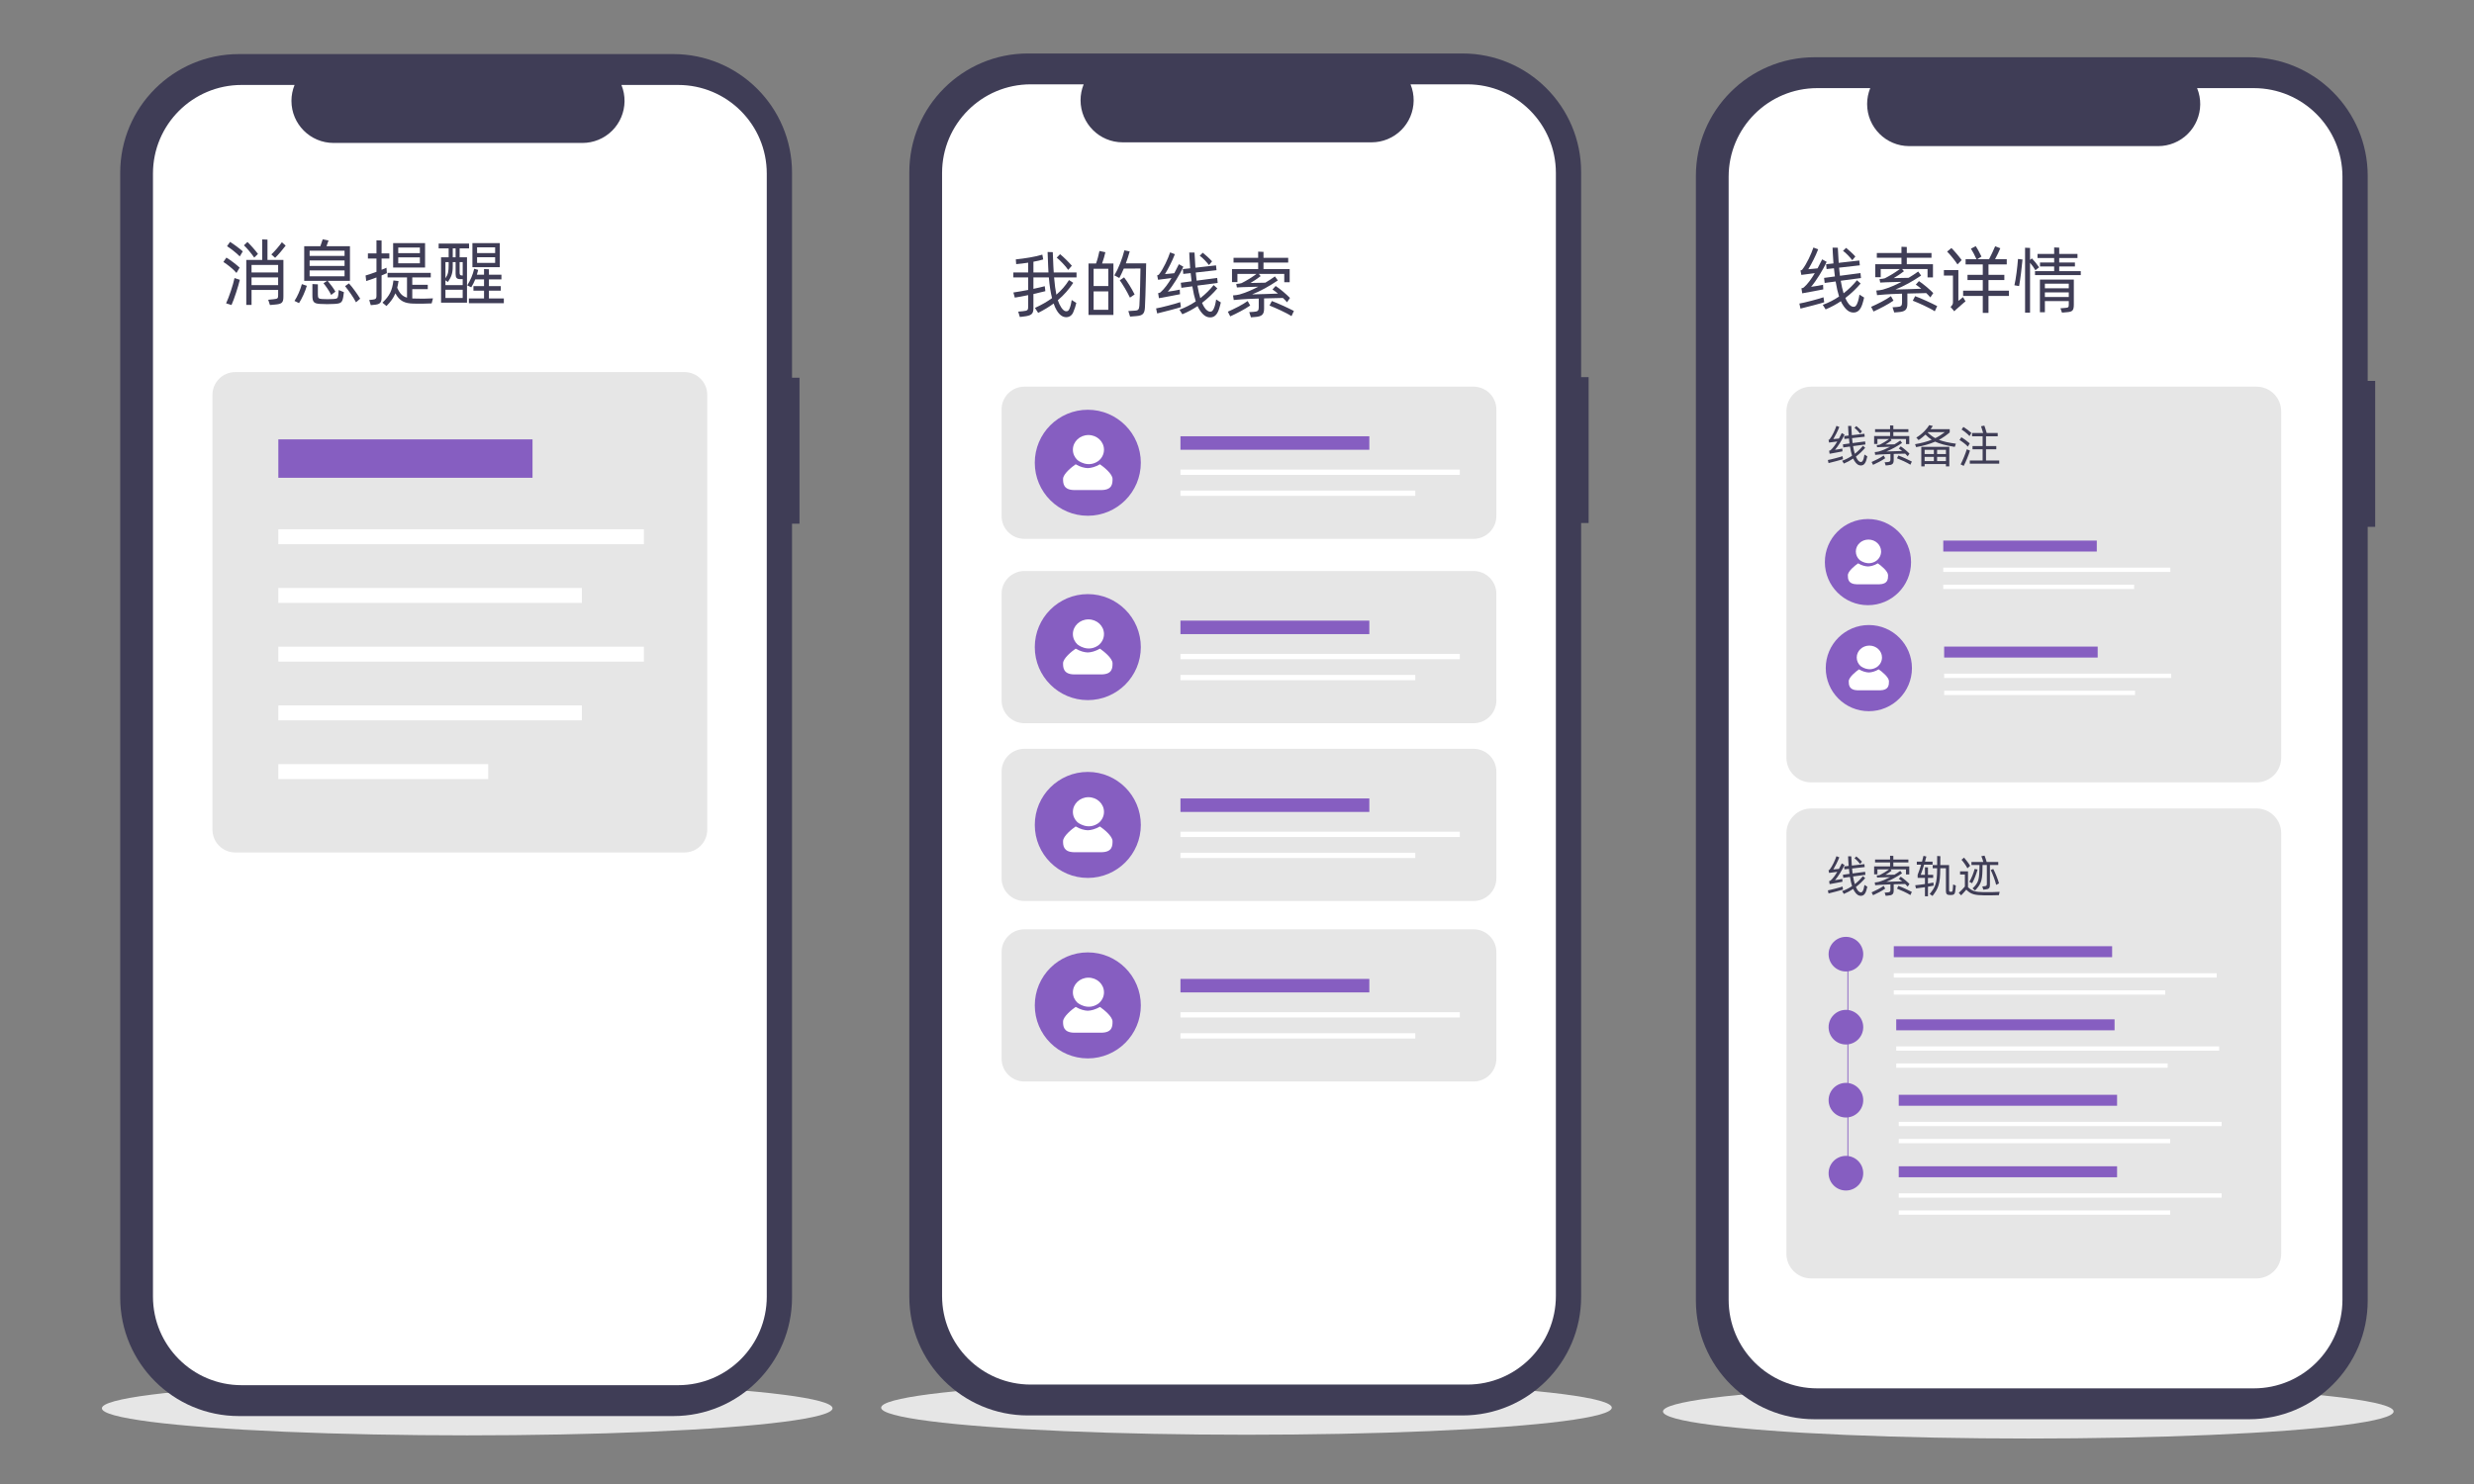 <?xml version="1.0" encoding="utf-8"?>
<!-- Generator: Adobe Illustrator 16.0.0, SVG Export Plug-In . SVG Version: 6.00 Build 0)  -->
<!DOCTYPE svg PUBLIC "-//W3C//DTD SVG 1.1//EN" "http://www.w3.org/Graphics/SVG/1.1/DTD/svg11.dtd">
<svg version="1.1" id="图层_1" xmlns="http://www.w3.org/2000/svg" xmlns:xlink="http://www.w3.org/1999/xlink" x="0px" y="0px"
	 width="500px" height="300px" viewBox="-90 -60 500 300" enable-background="new -90 -60 500 300" xml:space="preserve">
<rect x="-90" y="-60" width="500" height="300" fill="#808080" stroke="none"/>
<g>
	<g>
		<g>
			<ellipse fill="#E6E6E6" cx="4.426" cy="224.692" rx="73.834" ry="5.476"/>
		</g>
	</g>
</g>
<g>
	<g>
		<g>
			<g>
				<path fill="#3F3D56" d="M71.583,16.363H70.07v-41.443c0-13.247-10.739-23.986-23.986-23.986l0,0h-87.803
					c-13.247,0-23.986,10.739-23.986,23.986l0,0V202.28c0,13.247,10.739,23.985,23.986,23.985l0,0h87.803
					c13.247,0,23.986-10.737,23.986-23.985l0,0V45.863h1.513V16.363z"/>
			</g>
		</g>
	</g>
	<g>
		<g>
			<g>
				<path fill="#FFFFFF" d="M47.052-42.826H35.591c1.775,4.352-0.313,9.319-4.665,11.094c-1.021,0.416-2.111,0.63-3.215,0.63h-50.3
					c-4.7,0-8.51-3.811-8.51-8.511c0-1.102,0.215-2.192,0.631-3.213h-10.705c-9.892,0-17.912,8.02-17.912,17.912l0,0v227.028
					c0,9.893,8.02,17.911,17.912,17.911l0,0h88.225c9.893,0,17.914-8.019,17.914-17.911l0,0V-24.914
					C64.966-34.806,56.945-42.826,47.052-42.826z"/>
			</g>
		</g>
	</g>
</g>
<g>
	<g>
		<g>
			<ellipse fill="#E6E6E6" cx="319.923" cy="225.333" rx="73.833" ry="5.476"/>
		</g>
	</g>
</g>
<g>
	<g>
		<g>
			<g>
				<path fill="#3F3D56" d="M390.03,17.004h-1.512V-24.44c0-13.247-10.739-23.986-23.985-23.986l0,0h-87.804
					c-13.247,0-23.985,10.739-23.985,23.986l0,0v227.36c0,13.247,10.738,23.986,23.985,23.986l0,0h87.804
					c13.246,0,23.985-10.737,23.985-23.986l0,0V46.503h1.512V17.004z"/>
			</g>
		</g>
	</g>
	<g>
		<g>
			<g>
				<path fill="#FFFFFF" d="M365.501-42.186h-11.463c1.776,4.352-0.312,9.318-4.665,11.094c-1.02,0.416-2.11,0.63-3.214,0.63
					h-50.301c-4.699,0-8.509-3.811-8.509-8.511c0-1.102,0.215-2.193,0.63-3.213h-10.704c-9.893,0-17.912,8.02-17.912,17.913l0,0
					v227.027c0,9.893,8.02,17.912,17.912,17.912l0,0h88.226c9.892,0,17.913-8.02,17.913-17.912l0,0V-24.273
					C383.414-34.166,375.393-42.186,365.501-42.186z"/>
			</g>
		</g>
	</g>
</g>
<g>
	<g>
		<g>
			<ellipse fill="#E6E6E6" cx="161.917" cy="224.566" rx="73.834" ry="5.476"/>
		</g>
	</g>
</g>
<g>
	<g>
		<g>
			<g>
				<path fill="#3F3D56" d="M231.064,16.238h-1.514v-41.444c0-13.247-10.738-23.985-23.985-23.985l0,0h-87.803
					c-13.248,0-23.986,10.739-23.986,23.985l0,0v227.359c0,13.247,10.739,23.986,23.986,23.986l0,0h87.803
					c13.247,0,23.985-10.738,23.985-23.986l0,0V45.737h1.514V16.238z"/>
			</g>
		</g>
	</g>
	<g>
		<g>
			<g>
				<path fill="#FFFFFF" d="M206.533-42.951h-11.462c1.775,4.352-0.313,9.318-4.665,11.094c-1.021,0.416-2.11,0.63-3.214,0.63
					h-50.301c-4.7,0-8.509-3.811-8.509-8.511c0-1.102,0.215-2.192,0.63-3.213h-10.704c-9.893,0-17.912,8.02-17.912,17.912l0,0
					v227.027c0,9.893,8.019,17.912,17.912,17.912l0,0h88.226c9.894,0,17.913-8.02,17.913-17.912l0,0V-25.039
					C224.446-34.932,216.427-42.951,206.533-42.951z"/>
			</g>
		</g>
	</g>
</g>
<g>
	<path fill="#3F3D56" d="M-44.851-7.04l0.606-0.886c0.738,0.428,2.038,1.433,2.673,2.024l-0.635,1.078
		C-42.813-5.563-44.112-6.582-44.851-7.04z M-41.527-3.436c-0.325,1.359-1.138,3.885-1.684,5.096l-1.093-0.34
		c0.562-1.196,1.433-3.752,1.699-5.111L-41.527-3.436z M-43.507-11.102c0.738,0.458,1.964,1.358,2.57,1.92l-0.606,1.019
		c-0.65-0.679-1.875-1.625-2.57-2.068L-43.507-11.102z M-38.618-7.926c-0.546-0.797-1.462-1.905-2.083-2.481l0.709-0.679
		c0.591,0.561,1.639,1.743,2.127,2.422L-38.618-7.926z M-35.944-7.454h3.22v7.415c0,1.255-0.325,1.492-1.698,1.61l-1.02,0.089
		l-0.354-1.063l1.063-0.104c0.887-0.089,0.945-0.177,0.945-0.886v-0.99h-5.376v3.028h-1.063v-9.099h3.22v-4.15l1.063,0.044V-7.454z
		 M-33.788-6.435h-5.376v1.521h5.376V-6.435z M-33.788-2.357v-1.566h-5.376v1.566H-33.788z M-34.394-7.882l-0.768-0.68
		c0.68-0.649,1.566-1.654,2.127-2.466l0.768,0.679C-32.798-9.625-33.714-8.546-34.394-7.882z"/>
	<path fill="#3F3D56" d="M-28.991-2.564l1.004,0.34c-0.34,1.182-0.96,2.525-1.581,3.5l-0.916-0.443
		C-29.863-0.098-29.302-1.427-28.991-2.564z M-23.881-3.229h-4.638v-7.001h3.264c0.177-0.487,0.354-1.034,0.473-1.388l1.182,0.236
		c-0.088,0.281-0.251,0.724-0.414,1.152h4.741v7.001h-4.505c0.517,0.62,1.255,1.595,1.565,2.186l-0.856,0.665
		c-0.354-0.753-1.078-1.802-1.551-2.363L-23.881-3.229z M-27.426-9.314v1.049h7.061v-1.049H-27.426z M-20.365-7.35h-7.061v1.108
		h7.061V-7.35z M-27.426-4.145h7.061v-1.182h-7.061V-4.145z M-21.547-1.368l1.049,0.429c-0.03,0.325-0.074,0.665-0.133,0.989
		c-0.207,1.152-0.517,1.314-1.772,1.389c-0.99,0.059-1.935,0.059-2.924,0c-1.226-0.074-1.536-0.369-1.536-1.699v-2.319l1.107,0.059
		v2.038c0,0.724,0.104,0.886,0.842,0.931c0.753,0.044,1.492,0.044,2.245,0c0.842-0.044,0.945-0.148,1.034-0.827
		C-21.591-0.703-21.562-1.043-21.547-1.368z M-17.205,0.375l-0.842,0.738c-0.546-1.078-1.61-2.525-2.215-3.264l0.783-0.561
		C-18.77-1.944-17.84-0.645-17.205,0.375z"/>
	<path fill="#3F3D56" d="M-12.881-4.322v4.49c0,1.078-0.369,1.374-1.595,1.462l-0.591,0.059l-0.311-1.049l0.635-0.059
		c0.635-0.059,0.827-0.207,0.827-0.738v-3.752c-0.768,0.281-1.521,0.562-2.068,0.724l-0.133-1.123
		c0.576-0.162,1.388-0.443,2.201-0.738v-2.688h-1.728v-1.034h1.728v-2.644l1.034,0.03v2.614h1.566v1.034h-1.566v2.275
		c0.37-0.148,0.709-0.295,0.99-0.414l0.044,0.665l0.029,0.428C-12.112-4.647-12.482-4.484-12.881-4.322z M-2.497,0.316l-0.266,1.019
		c-1.241,0.059-2.422,0.074-3.663,0.044c-1.772-0.044-2.836-0.502-3.663-2.083c-0.384,0.93-0.931,1.684-1.802,2.57l-0.812-0.679
		c1.492-1.448,1.964-2.481,2.215-4.49l1.034,0.118C-9.528-2.683-9.616-2.239-9.72-1.826c0.532,1.211,1.093,1.743,1.979,1.994v-4.091
		h-3.929v-0.916h8.729v0.916h-3.737v1.492h3.131v0.886h-3.131v1.876c0.088,0,0.177,0.015,0.266,0.015
		C-5.111,0.404-3.797,0.39-2.497,0.316z M-4.092-5.917h-6.455v-4.933h6.455V-5.917z M-9.513-9.964v1.137h4.372v-1.137H-9.513z
		 M-5.141-6.774v-1.197h-4.372v1.197H-5.141z"/>
	<path fill="#3F3D56" d="M2.891-7.985h1.492v9.173h-5.244v-9.173h1.536v-1.802h-2.023v-0.975h6.145v0.975H2.891V-7.985z
		 M2.079-4.632V-7.01H1.502v0.856c0,1.433-0.295,2.127-0.975,3.161l-0.502-0.34v0.975h3.486v-1.211H3.039
		C2.315-3.569,2.079-3.835,2.079-4.632z M0.025-7.01v3.264c0.546-0.798,0.65-1.374,0.65-2.659V-7.01H0.025z M3.511,0.242v-1.669
		H0.025v1.669H3.511z M1.502-7.985h0.576v-1.802H1.502V-7.985z M2.891-7.01v2.083c0,0.502,0.104,0.62,0.547,0.62h0.074V-7.01H2.891z
		 M11.827,0.331v0.96H4.767v-0.96h3.058v-1.566H5.683v-0.93h2.142v-1.359H6.052C5.815-2.948,5.55-2.417,5.239-1.915L4.427-2.313
		C5.077-3.347,5.579-4.5,5.83-5.666l0.813,0.221C6.569-5.12,6.48-4.795,6.377-4.47h1.447v-1.138l0.99,0.044v1.093h2.526v0.945H8.814
		v1.359h2.393v0.93H8.814v1.566H11.827z M11-5.991H5.476v-4.859H11V-5.991z M6.421-9.994v1.152h3.648v-1.152H6.421z M10.069-6.848
		V-8H6.421v1.152H10.069z"/>
</g>
<g>
	<path fill="#3F3D56" d="M123.034-3.916c0.118,1.403,0.266,2.556,0.458,3.486c1.02-0.872,1.861-1.847,2.556-2.954l0.856,0.561
		c-0.872,1.314-1.891,2.481-3.117,3.515c0.192,0.576,0.428,1.063,0.709,1.492c0.37,0.546,0.68,0.738,0.99,0.738
		c0.325,0,0.487-0.088,0.694-0.605c0.207-0.517,0.31-1.034,0.414-1.669l0.93,0.591c-0.162,0.665-0.31,1.182-0.635,1.92
		c-0.266,0.605-0.768,0.96-1.403,0.96c-0.709,0-1.359-0.428-1.935-1.403c-0.221-0.37-0.428-0.813-0.605-1.359
		c-0.945,0.694-1.979,1.314-3.131,1.891l-0.65-1.004c1.33-0.606,2.467-1.255,3.457-1.979c-0.281-1.078-0.502-2.452-0.65-4.18h-3.116
		v2.305c0.856-0.178,1.669-0.37,2.289-0.532l0.074,0.547l0.044,0.458c-0.635,0.162-1.492,0.369-2.407,0.576v2.851
		c0,1.211-0.429,1.521-1.979,1.698l-0.768,0.089l-0.325-1.078l0.96-0.089c0.99-0.089,1.049-0.266,1.049-0.945v-2.304
		c-0.99,0.207-1.965,0.399-2.703,0.502l-0.281-1.034c0.813-0.118,1.906-0.31,2.984-0.517v-2.526h-2.999V-4.92h2.999v-1.979
		c-0.842,0.133-1.699,0.236-2.422,0.295l-0.074-0.96c1.684-0.163,4.018-0.532,5.361-0.96l0.177,0.975
		c-0.532,0.163-1.226,0.325-1.979,0.458v2.171h3.042c-0.015-0.37-0.044-0.769-0.059-1.167l-0.118-2.969l1.049,0.029
		c0,0.458,0.044,1.551,0.118,2.88c0.029,0.428,0.044,0.842,0.074,1.226h4.608v1.004H123.034z M123.566-7.918l0.679-0.694
		c0.65,0.502,1.846,1.699,2.378,2.333l-0.738,0.842C125.383-6.205,124.201-7.417,123.566-7.918z"/>
	<path fill="#3F3D56" d="M132.735-6.737h2.29V3.662h-5.037V-6.737h1.521c0.295-0.783,0.502-1.64,0.694-2.526l1.196,0.251
		C133.252-8.362,133.03-7.549,132.735-6.737z M133.99-5.673h-2.969v3.5h2.969V-5.673z M133.99,2.627v-3.722h-2.969v3.722H133.99z
		 M141.642-6.767c0,0-0.104,6.366-0.251,8.937c-0.074,1.24-0.428,1.625-1.728,1.728l-1.271,0.103l-0.354-1.122l1.433-0.089
		c0.487-0.029,0.738-0.192,0.797-0.96c0.133-2.098,0.192-5.761,0.222-7.548l-3.368,0.015c-0.281,0.65-0.576,1.285-0.901,1.905
		l-1.004-0.531c0.856-1.448,1.595-3.353,2.023-5.066l1.078,0.222c-0.236,0.827-0.487,1.625-0.783,2.407H141.642z M138.362,0.161
		c-0.68-1.403-1.477-2.688-2.053-3.501l0.872-0.591c0.665,0.872,1.477,2.157,2.127,3.457L138.362,0.161z"/>
	<path fill="#3F3D56" d="M148.668,2.081c-0.325,0.147-4.002,1.108-4.8,1.285l-0.221-1.02c0.783-0.103,4.254-1.019,4.874-1.27
		L148.668,2.081z M144.045-3.443l-0.177-0.901c0.104-0.015,0.281-0.074,0.34-0.147c0.931-1.167,1.876-3.279,2.275-4.49l0.96,0.369
		c-0.547,1.418-1.33,2.924-1.994,4.018c0.62-0.059,1.196-0.088,1.876-0.177c0.354-0.665,0.679-1.3,0.931-1.817l0.901,0.502
		c-0.68,1.551-2.112,3.855-3.146,5.051c0.812-0.103,1.639-0.251,2.422-0.414l0.044,0.931c-1.374,0.295-2.481,0.458-4.254,0.798
		l-0.163-1.02c0.148-0.015,0.37-0.074,0.473-0.162c0.813-0.709,1.581-1.788,2.23-2.896C145.463-3.62,144.045-3.443,144.045-3.443z
		 M156.733,1.136c-0.088,0.414-0.207,0.842-0.354,1.314c-0.414,1.3-1.063,1.713-1.787,1.713c-0.709,0-1.403-0.339-2.157-1.536
		c-0.147-0.221-0.28-0.473-0.398-0.753c-0.945,0.635-1.979,1.197-3.087,1.654l-0.576-0.916c1.226-0.458,2.333-1.034,3.293-1.684
		c-0.266-0.842-0.502-1.846-0.694-3.042l-2.216,0.295l-0.118-1.019l2.186-0.295c-0.074-0.517-0.133-1.078-0.192-1.654l-1.492,0.162
		L149.052-5.6l1.477-0.163v-0.059c-0.089-0.975-0.177-3.131-0.177-3.131l1.063,0.015c0,0,0.088,1.654,0.177,3.057l4.165-0.473
		l0.104,0.975l-4.195,0.473l0.177,1.64l4.15-0.547l0.104,1.004l-4.091,0.546c0.163,0.99,0.354,1.832,0.576,2.541
		c1.078-0.842,1.964-1.743,2.703-2.644l0.739,0.665c-0.813,0.96-1.861,1.994-3.087,2.925c0.133,0.325,0.281,0.62,0.443,0.871
		c0.429,0.694,0.901,0.916,1.211,0.916c0.354,0,0.635-0.236,0.916-1.138c0.089-0.28,0.222-0.916,0.281-1.329L156.733,1.136z
		 M152.464-8.303l0.62-0.605c0.546,0.443,1.344,1.137,1.876,1.743l-0.621,0.753C153.853-7.032,153.07-7.889,152.464-8.303z"/>
	<path fill="#3F3D56" d="M162.667,1.756c-1.137,0.798-2.747,1.61-4.032,2.201l-0.487-0.945c1.241-0.547,3.028-1.433,4.003-2.157
		L162.667,1.756z M165.474,0.323v2.053c0,1.226-0.443,1.625-1.92,1.713l-0.739,0.059L162.476,3.1l0.886-0.059
		c0.871-0.044,1.034-0.266,1.034-0.931V0.353c-1.492,0.044-2.88,0.103-3.516,0.163c-0.414,0.044-1.063,0.103-1.536,0.133
		l-0.147-0.931c0.414-0.029,0.975-0.089,1.329-0.192c1.227-0.354,2.541-0.916,3.767-1.566l-3.161,0.089
		c-0.251,0-0.886,0.029-1.152,0.059l-0.133-0.709c0.502-0.044,0.827-0.074,1.078-0.163c0.857-0.428,2.083-1.152,3.014-1.861h-3.855
		v1.654h-1.093V-5.6h5.288v-1.314H159.3v-0.96h4.978V-9.13l1.078,0.044v1.211h4.992v0.96h-4.992V-5.6h5.288v2.659h-1.093v-1.684
		h-5.141l0.369,0.443c-0.709,0.546-1.358,0.975-2.067,1.389c0.664,0,2.215-0.03,3.013-0.06c0.709-0.428,1.374-0.856,1.936-1.27
		l0.59,0.813c-1.728,1.167-3.441,2.127-5.199,2.821c1.167-0.015,3.708-0.103,5.229-0.162c-0.414-0.34-0.813-0.635-1.108-0.827
		l0.636-0.709c0.798,0.502,2.26,1.743,2.895,2.422l-0.591,0.872c-0.207-0.251-0.502-0.562-0.827-0.872
		C168.502,0.25,167.01,0.279,165.474,0.323z M171.5,2.864l-0.487,1.049c-0.975-0.665-3.353-1.728-4.446-2.142l0.473-0.916
		C168.133,1.239,170.511,2.332,171.5,2.864z"/>
</g>
<g>
	<path fill="#3F3D56" d="M278.68,1.099c-0.325,0.147-4.003,1.108-4.801,1.285l-0.222-1.02c0.783-0.103,4.254-1.019,4.874-1.27
		L278.68,1.099z M274.057-4.426l-0.178-0.901c0.104-0.015,0.281-0.074,0.34-0.147c0.931-1.167,1.876-3.279,2.274-4.49l0.96,0.369
		c-0.546,1.418-1.329,2.924-1.994,4.018c0.621-0.059,1.197-0.088,1.876-0.177c0.354-0.665,0.68-1.3,0.931-1.817l0.901,0.502
		c-0.68,1.551-2.112,3.855-3.146,5.051c0.813-0.103,1.64-0.251,2.423-0.414l0.044,0.931c-1.374,0.295-2.481,0.458-4.254,0.798
		l-0.162-1.02c0.147-0.015,0.369-0.074,0.473-0.162c0.813-0.709,1.58-1.788,2.23-2.896C275.475-4.603,274.057-4.426,274.057-4.426z
		 M286.744,0.153c-0.089,0.414-0.207,0.842-0.354,1.314c-0.413,1.3-1.063,1.713-1.787,1.713c-0.709,0-1.403-0.339-2.156-1.536
		c-0.148-0.221-0.281-0.473-0.399-0.753c-0.945,0.635-1.979,1.197-3.087,1.654l-0.576-0.916c1.227-0.458,2.334-1.034,3.294-1.684
		c-0.266-0.842-0.502-1.846-0.694-3.042l-2.216,0.295L278.65-3.82l2.186-0.295c-0.074-0.517-0.133-1.078-0.192-1.654l-1.491,0.162
		l-0.089-0.975l1.478-0.163v-0.059c-0.089-0.975-0.178-3.131-0.178-3.131l1.063,0.015c0,0,0.089,1.654,0.177,3.057l4.166-0.473
		l0.104,0.975l-4.195,0.473l0.178,1.64l4.15-0.547l0.104,1.004l-4.092,0.546c0.162,0.99,0.354,1.832,0.576,2.541
		c1.078-0.842,1.965-1.743,2.703-2.644l0.738,0.665c-0.813,0.96-1.861,1.994-3.087,2.925c0.133,0.325,0.28,0.62,0.443,0.871
		c0.428,0.694,0.9,0.916,1.211,0.916c0.354,0,0.635-0.236,0.916-1.138c0.088-0.28,0.222-0.916,0.28-1.329L286.744,0.153z
		 M282.476-9.285l0.62-0.605c0.547,0.443,1.344,1.137,1.876,1.743l-0.62,0.753C283.864-8.015,283.081-8.872,282.476-9.285z"/>
	<path fill="#3F3D56" d="M292.678,0.773c-1.137,0.798-2.747,1.61-4.032,2.201l-0.487-0.945c1.24-0.547,3.028-1.433,4.003-2.157
		L292.678,0.773z M295.484-0.659v2.053c0,1.226-0.443,1.625-1.92,1.713l-0.738,0.059l-0.34-1.049l0.886-0.059
		c0.872-0.044,1.034-0.266,1.034-0.931v-1.757c-1.492,0.044-2.881,0.103-3.516,0.163c-0.413,0.044-1.063,0.103-1.536,0.133
		l-0.147-0.931c0.413-0.029,0.975-0.089,1.329-0.192c1.226-0.354,2.541-0.916,3.767-1.566l-3.161,0.089
		c-0.251,0-0.886,0.029-1.151,0.059l-0.134-0.709c0.503-0.044,0.827-0.074,1.079-0.163c0.856-0.428,2.082-1.152,3.013-1.861h-3.855
		v1.654H289v-2.629h5.288v-1.314h-4.978v-0.96h4.978v-1.256l1.078,0.044v1.211h4.992v0.96h-4.992v1.314h5.288v2.659h-1.094v-1.684
		h-5.14l0.369,0.443c-0.709,0.546-1.358,0.975-2.067,1.389c0.664,0,2.215-0.03,3.013-0.06c0.709-0.428,1.374-0.856,1.935-1.27
		l0.592,0.813c-1.729,1.167-3.442,2.127-5.199,2.821c1.166-0.015,3.707-0.103,5.229-0.162c-0.414-0.34-0.813-0.635-1.108-0.827
		l0.636-0.709c0.797,0.502,2.26,1.743,2.895,2.422l-0.591,0.872c-0.206-0.251-0.502-0.562-0.827-0.872
		C298.513-0.733,297.021-0.703,295.484-0.659z M301.511,1.881l-0.487,1.049c-0.975-0.665-3.354-1.728-4.446-2.142l0.473-0.916
		C298.143,0.257,300.521,1.35,301.511,1.881z"/>
	<path fill="#3F3D56" d="M306.721,0.064l0.518,0.857c-0.296,0.192-1.285,1.123-1.596,1.374c-0.251,0.207-0.443,0.384-0.68,0.635
		l-0.753-0.886c0.398-0.384,0.487-0.576,0.487-0.945v-5.391h-1.832V-5.4h2.925v6.218C306.101,0.611,306.484,0.271,306.721,0.064z
		 M303.516-9.137l0.871-0.724c0.576,0.562,1.566,1.729,2.068,2.438l-0.842,0.871C305.081-7.365,304.047-8.635,303.516-9.137z
		 M316.012-0.172h-4.136v3.427h-1.152v-3.427h-3.974v-1.063h3.974v-2.156h-3.087V-4.44h3.087v-2.112h-3.471v-1.048h2.2
		c-0.251-0.606-0.871-1.758-1.122-2.127l0.96-0.517c0.295,0.399,0.945,1.625,1.167,2.112l-0.842,0.532h2.378
		c0.428-0.827,0.975-1.979,1.226-2.615l1.049,0.399c-0.222,0.546-0.665,1.477-1.063,2.216h2.363v1.048h-3.692v2.112h3.205v1.049
		h-3.205v2.156h4.136V-0.172z"/>
	<path fill="#3F3D56" d="M317.839-7.646l0.916,0.104c-0.162,1.684-0.429,3.973-0.694,5.376l-0.945-0.163
		C317.426-3.613,317.721-6.036,317.839-7.646z M320.276-6.877V3.196h-1.005V-9.92l1.005,0.044v2.422l0.369-0.31
		c0.458,0.473,0.989,1.108,1.462,1.802l-0.753,0.591C321.029-5.902,320.72-6.375,320.276-6.877z M330.527-5.193v0.812h-9.247v-0.812
		h3.87v-0.945h-2.865v-0.798h2.865v-0.901h-3.367v-0.827h3.367v-1.315l1.02,0.044v1.271h3.692v0.827h-3.692v0.901h3.176v0.798
		h-3.176v0.945H330.527z M322.271-3.48h6.854v5.007c0,1.241-0.267,1.492-1.359,1.581l-1.034,0.089l-0.31-0.872l1.049-0.089
		c0.562-0.044,0.635-0.147,0.635-0.694v-0.68h-4.83v2.26h-1.004V-3.48z M323.274-2.653v0.931h4.83v-0.931H323.274z M328.104,0.035
		v-0.931h-4.83v0.931H328.104z"/>
</g>
<g>
	<g>
		<path fill="#E6E6E6" d="M52.939,107.727c0,2.544-2.061,4.605-4.603,4.605h-90.793c-2.542,0-4.604-2.062-4.604-4.605V19.823
			c0-2.543,2.062-4.603,4.604-4.603h90.793c2.542,0,4.603,2.06,4.603,4.603V107.727z"/>
	</g>
	<g>
		<g>
			<g>
				<rect x="-33.748" y="28.822" fill="#865ec1" width="51.371" height="7.763"/>
			</g>
		</g>
	</g>
	<g>
		<g>
			<g>
				<rect x="-33.748" y="46.995" fill="#FFFFFF" width="73.876" height="3.018"/>
			</g>
		</g>
	</g>
	<g>
		<rect x="-33.748" y="58.864" fill="#FFFFFF" width="61.345" height="3.019"/>
	</g>
	<g>
		<rect x="-33.748" y="70.735" fill="#FFFFFF" width="73.876" height="3.019"/>
	</g>
	<g>
		<rect x="-33.748" y="82.605" fill="#FFFFFF" width="61.345" height="3.018"/>
	</g>
	<g>
		<g>
			<g>
				<rect x="-33.748" y="94.475" fill="#FFFFFF" width="42.419" height="3.018"/>
			</g>
		</g>
	</g>
</g>
<g>
	<path fill="#E6E6E6" d="M212.42,44.318c0,2.549-2.065,4.615-4.614,4.615h-90.77c-2.549,0-4.616-2.066-4.616-4.615V22.78
		c0-2.549,2.067-4.615,4.616-4.615h90.77c2.549,0,4.614,2.066,4.614,4.615V44.318z"/>
</g>
<g>
	<circle fill="#865ec1" cx="129.846" cy="33.549" r="10.714"/>
</g>
<g>
	<g>
		<g>
			<g>
				<g>
					<rect x="148.572" y="34.925" fill="#FFFFFF" width="56.458" height="1.072"/>
				</g>
			</g>
		</g>
	</g>
</g>
<g>
	<g>
		<g>
			<g>
				<g>
					<rect x="148.572" y="39.174" fill="#FFFFFF" width="47.459" height="1.069"/>
				</g>
			</g>
		</g>
	</g>
</g>
<g>
	<g>
		<g>
			<rect x="148.572" y="28.196" fill="#865ec1" width="38.173" height="2.726"/>
		</g>
	</g>
</g>
<g>
	<path fill="#FFFFFF" d="M127.761,33.013c0.072,0.059,2.069,1.676,4.206,0.189c0.7-0.542,1.149-1.367,1.149-2.293
		c0-1.639-1.407-2.964-3.14-2.964c-1.736,0-3.143,1.327-3.143,2.966C126.832,31.732,127.188,32.477,127.761,33.013z"/>
</g>
<g>
	<path fill="#FFFFFF" d="M132.295,33.858c-0.917,0.534-1.742,0.744-2.45,0.774c-0.708-0.03-1.532-0.238-2.448-0.774
		c-0.755,0.509-2.544,1.944-2.55,2.955c-0.006,0.841,0.04,2.202,2.175,2.252h5.648c2.137-0.05,2.176-1.318,2.176-2.252
		C134.846,35.803,133.051,34.368,132.295,33.858z"/>
</g>
<g>
	<g>
		<path fill="#E6E6E6" d="M212.42,81.588c0,2.547-2.064,4.615-4.614,4.615h-90.769c-2.549,0-4.616-2.067-4.616-4.615V60.048
			c0-2.548,2.066-4.614,4.616-4.614h90.769c2.55,0,4.614,2.066,4.614,4.614V81.588z"/>
	</g>
	<g>
		<circle fill="#865ec1" cx="129.847" cy="70.818" r="10.714"/>
	</g>
	<g>
		<g>
			<g>
				<g>
					<g>
						<rect x="148.573" y="72.193" fill="#FFFFFF" width="56.459" height="1.072"/>
					</g>
				</g>
			</g>
		</g>
	</g>
	<g>
		<g>
			<g>
				<g>
					<g>
						<rect x="148.573" y="76.442" fill="#FFFFFF" width="47.458" height="1.07"/>
					</g>
				</g>
			</g>
		</g>
	</g>
	<g>
		<g>
			<g>
				<rect x="148.573" y="65.465" fill="#865ec1" width="38.172" height="2.726"/>
			</g>
		</g>
	</g>
	<g>
		<path fill="#FFFFFF" d="M127.761,70.282c0.072,0.059,2.069,1.675,4.206,0.188c0.701-0.542,1.149-1.367,1.149-2.292
			c0-1.639-1.408-2.964-3.14-2.964c-1.737,0-3.144,1.326-3.144,2.965C126.833,69.002,127.188,69.747,127.761,70.282z"/>
	</g>
	<g>
		<path fill="#FFFFFF" d="M132.296,71.127c-0.917,0.533-1.742,0.744-2.45,0.773c-0.708-0.029-1.532-0.238-2.448-0.773
			c-0.755,0.51-2.544,1.945-2.551,2.955c-0.006,0.841,0.041,2.202,2.175,2.252h5.648c2.137-0.05,2.176-1.318,2.176-2.252
			C134.847,73.073,133.052,71.637,132.296,71.127z"/>
	</g>
</g>
<g>
	<g>
		<path fill="#E6E6E6" d="M212.42,117.532c0,2.548-2.064,4.614-4.614,4.614h-90.768c-2.549,0-4.616-2.066-4.616-4.614v-21.54
			c0-2.547,2.066-4.614,4.616-4.614h90.768c2.55,0,4.614,2.067,4.614,4.614V117.532z"/>
	</g>
	<g>
		<circle fill="#865ec1" cx="129.848" cy="106.762" r="10.714"/>
	</g>
	<g>
		<g>
			<g>
				<g>
					<g>
						<rect x="148.574" y="108.137" fill="#FFFFFF" width="56.458" height="1.071"/>
					</g>
				</g>
			</g>
		</g>
	</g>
	<g>
		<g>
			<g>
				<g>
					<g>
						<rect x="148.574" y="112.388" fill="#FFFFFF" width="47.458" height="1.068"/>
					</g>
				</g>
			</g>
		</g>
	</g>
	<g>
		<g>
			<g>
				<rect x="148.574" y="101.41" fill="#865ec1" width="38.171" height="2.726"/>
			</g>
		</g>
	</g>
	<g>
		<path fill="#FFFFFF" d="M127.762,106.227c0.072,0.058,2.069,1.674,4.206,0.189c0.7-0.545,1.149-1.367,1.149-2.293
			c0-1.638-1.407-2.964-3.14-2.964c-1.736,0-3.143,1.326-3.143,2.967C126.833,104.945,127.189,105.69,127.762,106.227z"/>
	</g>
	<g>
		<path fill="#FFFFFF" d="M132.297,107.071c-0.917,0.534-1.742,0.745-2.45,0.772c-0.708-0.027-1.533-0.236-2.449-0.772
			c-0.755,0.512-2.544,1.944-2.55,2.955c-0.007,0.842,0.041,2.201,2.175,2.252h5.647c2.137-0.051,2.176-1.316,2.176-2.252
			C134.847,109.016,133.052,107.583,132.297,107.071z"/>
	</g>
</g>
<g>
	<g>
		<path fill="#E6E6E6" d="M212.42,154.017c0,2.548-2.064,4.614-4.614,4.614h-90.768c-2.549,0-4.616-2.066-4.616-4.614v-21.541
			c0-2.547,2.066-4.614,4.616-4.614h90.768c2.55,0,4.614,2.067,4.614,4.614V154.017z"/>
	</g>
	<g>
		<circle fill="#865ec1" cx="129.848" cy="143.246" r="10.714"/>
	</g>
	<g>
		<g>
			<g>
				<g>
					<g>
						<rect x="148.574" y="144.621" fill="#FFFFFF" width="56.458" height="1.071"/>
					</g>
				</g>
			</g>
		</g>
	</g>
	<g>
		<g>
			<g>
				<g>
					<g>
						<rect x="148.574" y="148.871" fill="#FFFFFF" width="47.458" height="1.069"/>
					</g>
				</g>
			</g>
		</g>
	</g>
	<g>
		<g>
			<g>
				<rect x="148.574" y="137.895" fill="#865ec1" width="38.171" height="2.726"/>
			</g>
		</g>
	</g>
	<g>
		<path fill="#FFFFFF" d="M127.762,142.711c0.072,0.059,2.069,1.675,4.206,0.19c0.7-0.545,1.149-1.369,1.149-2.294
			c0-1.639-1.407-2.964-3.14-2.964c-1.736,0-3.143,1.325-3.143,2.967C126.833,141.429,127.189,142.176,127.762,142.711z"/>
	</g>
	<g>
		<path fill="#FFFFFF" d="M132.297,143.556c-0.917,0.534-1.742,0.745-2.45,0.773c-0.708-0.028-1.533-0.237-2.449-0.773
			c-0.755,0.512-2.544,1.945-2.55,2.955c-0.007,0.842,0.041,2.201,2.175,2.252h5.647c2.137-0.051,2.176-1.317,2.176-2.252
			C134.847,145.501,133.052,144.067,132.297,143.556z"/>
	</g>
</g>
<g>
	<path fill="#E6E6E6" d="M371.037,93.164c0,2.762-2.238,5-5,5h-90c-2.762,0-5-2.238-5-5v-70c0-2.761,2.238-5,5-5h90
		c2.762,0,5,2.239,5,5V93.164z"/>
</g>
<g>
	<path fill="#E6E6E6" d="M371.037,193.44c0,2.761-2.238,5-5,5h-90c-2.762,0-5-2.239-5-5v-85c0-2.761,2.238-5,5-5h90
		c2.762,0,5,2.239,5,5V193.44z"/>
</g>
<g>
	<path fill="#3F3D56" d="M282.477,32.831c-0.198,0.09-2.44,0.675-2.927,0.783l-0.135-0.621c0.478-0.063,2.593-0.621,2.971-0.774
		L282.477,32.831z M279.658,29.464l-0.108-0.549c0.063-0.009,0.172-0.045,0.208-0.09c0.566-0.711,1.143-1.999,1.386-2.737
		l0.585,0.225c-0.333,0.864-0.81,1.783-1.215,2.449c0.378-0.036,0.729-0.054,1.144-0.108c0.216-0.405,0.414-0.792,0.566-1.107
		l0.55,0.306c-0.414,0.945-1.287,2.35-1.918,3.079c0.495-0.063,0.999-0.153,1.477-0.252l0.027,0.567
		c-0.838,0.18-1.513,0.279-2.593,0.486l-0.1-0.622c0.091-0.009,0.226-0.045,0.288-0.099c0.495-0.432,0.964-1.089,1.359-1.765
		C280.522,29.356,279.658,29.464,279.658,29.464z M287.392,32.255c-0.054,0.252-0.126,0.513-0.216,0.801
		c-0.252,0.792-0.648,1.044-1.09,1.044c-0.432,0-0.855-0.207-1.314-0.937c-0.09-0.135-0.171-0.288-0.243-0.459
		c-0.576,0.387-1.206,0.729-1.881,1.008l-0.352-0.558c0.747-0.279,1.423-0.63,2.008-1.026c-0.162-0.513-0.306-1.125-0.423-1.854
		l-1.351,0.18l-0.072-0.622l1.333-0.18c-0.046-0.315-0.081-0.657-0.117-1.008l-0.909,0.099l-0.055-0.594l0.9-0.099v-0.036
		c-0.054-0.594-0.108-1.909-0.108-1.909l0.648,0.009c0,0,0.055,1.008,0.108,1.863l2.539-0.288l0.063,0.594l-2.557,0.288l0.108,1
		l2.529-0.333l0.063,0.612l-2.494,0.333c0.099,0.604,0.216,1.117,0.352,1.549c0.657-0.513,1.197-1.063,1.647-1.612l0.449,0.405
		c-0.495,0.585-1.134,1.215-1.881,1.783c0.081,0.198,0.171,0.378,0.27,0.531c0.262,0.423,0.55,0.559,0.738,0.559
		c0.217,0,0.388-0.144,0.559-0.693c0.054-0.171,0.135-0.558,0.171-0.81L287.392,32.255z M284.79,26.502l0.378-0.369
		c0.333,0.27,0.819,0.693,1.144,1.062l-0.378,0.459C285.636,27.276,285.159,26.754,284.79,26.502z"/>
	<path fill="#3F3D56" d="M291.008,32.633c-0.693,0.486-1.675,0.981-2.458,1.342l-0.297-0.576c0.756-0.333,1.846-0.874,2.439-1.314
		L291.008,32.633z M292.718,31.76v1.251c0,0.747-0.27,0.99-1.17,1.044l-0.45,0.036l-0.207-0.639l0.54-0.036
		c0.531-0.027,0.63-0.162,0.63-0.567v-1.071c-0.909,0.027-1.755,0.063-2.143,0.099c-0.252,0.027-0.648,0.063-0.937,0.081
		l-0.09-0.567c0.252-0.018,0.595-0.054,0.811-0.117c0.747-0.216,1.549-0.558,2.296-0.954l-1.927,0.054
		c-0.153,0-0.54,0.018-0.702,0.036l-0.081-0.432c0.306-0.027,0.504-0.045,0.657-0.099c0.522-0.261,1.27-0.703,1.836-1.135h-2.35
		v1.008h-0.666V28.15h3.224v-0.801h-3.034v-0.585h3.034v-0.765l0.657,0.027v0.738h3.042v0.585h-3.042v0.801h3.223v1.62h-0.666
		v-1.026h-3.133l0.225,0.271c-0.433,0.333-0.828,0.594-1.261,0.846c0.405,0,1.351-0.018,1.837-0.036
		c0.432-0.261,0.837-0.522,1.18-0.774l0.359,0.495c-1.053,0.711-2.098,1.296-3.169,1.72c0.712-0.009,2.26-0.063,3.188-0.099
		c-0.252-0.207-0.495-0.387-0.676-0.504l0.388-0.432c0.486,0.306,1.377,1.062,1.765,1.476l-0.36,0.531
		c-0.126-0.153-0.307-0.342-0.504-0.531C294.563,31.715,293.654,31.733,292.718,31.76z M296.391,33.308l-0.297,0.639
		c-0.594-0.405-2.043-1.053-2.71-1.305l0.288-0.558C294.339,32.318,295.788,32.984,296.391,33.308z"/>
	<path fill="#3F3D56" d="M305.293,29.698l-0.234,0.648c-1.837-0.306-3.043-0.63-3.961-1.062c-1.071,0.468-2.314,0.837-3.845,1.107
		l-0.216-0.594c1.351-0.225,2.439-0.531,3.358-0.9c-0.45-0.297-0.847-0.63-1.252-1.035c-0.414,0.387-0.873,0.765-1.386,1.107
		l-0.469-0.504c1.225-0.729,2.161-1.783,2.62-2.53l0.72,0.189c-0.135,0.207-0.288,0.423-0.459,0.639h3.871v0.657
		c-0.666,0.567-1.368,1.063-2.179,1.495C302.718,29.248,303.807,29.5,305.293,29.698z M298.298,30.328h5.662v3.952h-0.684v-0.468
		h-4.304v0.468h-0.675V30.328z M298.973,30.932v0.855h1.863v-0.855H298.973z M300.836,33.209v-0.855h-1.863v0.855H300.836z
		 M301.124,28.573c0.738-0.36,1.359-0.765,1.918-1.207h-3.403l-0.054,0.054C300.053,27.879,300.53,28.258,301.124,28.573z
		 M303.276,30.932h-1.783v0.855h1.783V30.932z M303.276,33.209v-0.855h-1.783v0.855H303.276z"/>
	<path fill="#3F3D56" d="M306.019,28.96l0.369-0.558c0.459,0.243,1.306,0.873,1.701,1.224l-0.378,0.667
		C307.333,29.842,306.486,29.212,306.019,28.96z M308.134,31.094c-0.233,0.801-0.864,2.358-1.269,3.088l-0.621-0.306
		c0.387-0.702,1.017-2.242,1.242-3.043l0.288,0.108L308.134,31.094z M306.441,26.835l0.36-0.531c0.45,0.261,1.242,0.855,1.62,1.215
		l-0.378,0.639C307.675,27.727,306.874,27.105,306.441,26.835z M314.049,33.092v0.639h-5.95v-0.639h2.593v-2.26h-2.044v-0.657h2.044
		v-1.972h-2.134v-0.666h2.241c-0.126-0.468-0.333-1.144-0.423-1.369l0.666-0.126c0.1,0.234,0.352,1.063,0.478,1.495h2.224v0.666
		h-2.368v1.972h2.08v0.657h-2.08v2.26H314.049z"/>
</g>
<g>
	<g>
		<g>
			<circle fill="#865ec1" cx="287.518" cy="53.633" r="8.709"/>
		</g>
		<g>
			<g>
				<g>
					<g>
						<g>
							<rect x="302.738" y="54.751" fill="#FFFFFF" width="45.891" height="0.871"/>
						</g>
					</g>
				</g>
			</g>
		</g>
		<g>
			<g>
				<g>
					<g>
						<g>
							<rect x="302.738" y="58.205" fill="#FFFFFF" width="38.576" height="0.869"/>
						</g>
					</g>
				</g>
			</g>
		</g>
		<g>
			<g>
				<g>
					<rect x="302.738" y="49.282" fill="#865ec1" width="31.028" height="2.216"/>
				</g>
			</g>
		</g>
		<g>
			<path fill="#FFFFFF" d="M285.822,53.197c0.059,0.048,1.683,1.362,3.419,0.153c0.568-0.44,0.934-1.111,0.934-1.864
				c0-1.332-1.144-2.408-2.553-2.408c-1.411,0-2.555,1.078-2.555,2.41C285.067,52.156,285.356,52.761,285.822,53.197z"/>
		</g>
		<g>
			<path fill="#FFFFFF" d="M289.508,53.884c-0.744,0.434-1.415,0.605-1.99,0.629c-0.577-0.024-1.247-0.194-1.99-0.629
				c-0.614,0.414-2.068,1.581-2.072,2.402c-0.006,0.684,0.031,1.79,1.767,1.831h4.591c1.737-0.041,1.769-1.072,1.769-1.831
				C291.581,55.465,290.122,54.298,289.508,53.884z"/>
		</g>
	</g>
	<g>
		<g>
			<circle fill="#865ec1" cx="287.697" cy="75.064" r="8.709"/>
		</g>
		<g>
			<g>
				<g>
					<g>
						<g>
							<rect x="302.918" y="76.183" fill="#FFFFFF" width="45.891" height="0.871"/>
						</g>
					</g>
				</g>
			</g>
		</g>
		<g>
			<g>
				<g>
					<g>
						<g>
							<rect x="302.918" y="79.636" fill="#FFFFFF" width="38.576" height="0.869"/>
						</g>
					</g>
				</g>
			</g>
		</g>
		<g>
			<g>
				<g>
					<rect x="302.918" y="70.713" fill="#865ec1" width="31.028" height="2.215"/>
				</g>
			</g>
		</g>
		<g>
			<path fill="#FFFFFF" d="M286.002,74.628c0.058,0.048,1.682,1.362,3.419,0.153c0.568-0.44,0.934-1.111,0.934-1.864
				c0-1.332-1.145-2.408-2.553-2.408c-1.412,0-2.555,1.078-2.555,2.41C285.247,73.588,285.536,74.193,286.002,74.628z"/>
		</g>
		<g>
			<path fill="#FFFFFF" d="M289.688,75.316c-0.745,0.434-1.415,0.605-1.991,0.629c-0.576-0.024-1.246-0.194-1.989-0.629
				c-0.614,0.414-2.068,1.581-2.073,2.402c-0.005,0.684,0.032,1.79,1.768,1.831h4.591c1.736-0.041,1.769-1.072,1.769-1.831
				C291.761,76.896,290.302,75.729,289.688,75.316z"/>
		</g>
	</g>
</g>
<g>
	<path fill="#3F3D56" d="M282.477,119.831c-0.198,0.09-2.44,0.675-2.927,0.783l-0.135-0.621c0.478-0.063,2.593-0.621,2.971-0.774
		L282.477,119.831z M279.658,116.464l-0.108-0.549c0.063-0.01,0.172-0.046,0.208-0.091c0.566-0.711,1.143-1.998,1.386-2.736
		l0.585,0.225c-0.333,0.864-0.81,1.783-1.215,2.449c0.378-0.036,0.729-0.054,1.144-0.108c0.216-0.405,0.414-0.792,0.566-1.107
		l0.55,0.307c-0.414,0.945-1.287,2.35-1.918,3.079c0.495-0.063,0.999-0.153,1.477-0.253l0.027,0.567
		c-0.838,0.181-1.513,0.279-2.593,0.486l-0.1-0.621c0.091-0.009,0.226-0.045,0.288-0.099c0.495-0.433,0.964-1.09,1.359-1.765
		C280.522,116.355,279.658,116.464,279.658,116.464z M287.392,119.255c-0.054,0.252-0.126,0.513-0.216,0.801
		c-0.252,0.792-0.648,1.045-1.09,1.045c-0.432,0-0.855-0.207-1.314-0.937c-0.09-0.135-0.171-0.288-0.243-0.459
		c-0.576,0.387-1.206,0.729-1.881,1.008l-0.352-0.558c0.747-0.279,1.423-0.631,2.008-1.026c-0.162-0.514-0.306-1.126-0.423-1.854
		l-1.351,0.18l-0.072-0.621l1.333-0.18c-0.046-0.315-0.081-0.657-0.117-1.009l-0.909,0.099l-0.055-0.594l0.9-0.099v-0.036
		c-0.054-0.595-0.108-1.909-0.108-1.909l0.648,0.01c0,0,0.055,1.008,0.108,1.863l2.539-0.288l0.063,0.594l-2.557,0.288l0.108,1
		l2.529-0.334l0.063,0.612l-2.494,0.333c0.099,0.604,0.216,1.117,0.352,1.549c0.657-0.513,1.197-1.063,1.647-1.611l0.449,0.405
		c-0.495,0.585-1.134,1.215-1.881,1.782c0.081,0.198,0.171,0.378,0.27,0.531c0.262,0.423,0.55,0.559,0.738,0.559
		c0.217,0,0.388-0.145,0.559-0.693c0.054-0.171,0.135-0.559,0.171-0.811L287.392,119.255z M284.79,113.502l0.378-0.369
		c0.333,0.271,0.819,0.693,1.144,1.063l-0.378,0.459C285.636,114.276,285.159,113.754,284.79,113.502z"/>
	<path fill="#3F3D56" d="M291.008,119.633c-0.693,0.486-1.675,0.981-2.458,1.342l-0.297-0.576c0.756-0.334,1.846-0.874,2.439-1.314
		L291.008,119.633z M292.718,118.76v1.251c0,0.747-0.27,0.99-1.17,1.044l-0.45,0.036l-0.207-0.639l0.54-0.036
		c0.531-0.027,0.63-0.162,0.63-0.567v-1.071c-0.909,0.027-1.755,0.063-2.143,0.1c-0.252,0.026-0.648,0.063-0.937,0.081l-0.09-0.567
		c0.252-0.019,0.595-0.055,0.811-0.117c0.747-0.216,1.549-0.559,2.296-0.954l-1.927,0.054c-0.153,0-0.54,0.018-0.702,0.036
		l-0.081-0.433c0.306-0.026,0.504-0.045,0.657-0.099c0.522-0.261,1.27-0.702,1.836-1.135h-2.35v1.009h-0.666v-1.603h3.224v-0.801
		h-3.034v-0.586h3.034v-0.765l0.657,0.026v0.738h3.042v0.586h-3.042v0.801h3.223v1.62h-0.666v-1.026h-3.133l0.225,0.271
		c-0.433,0.333-0.828,0.594-1.261,0.847c0.405,0,1.351-0.019,1.837-0.036c0.432-0.262,0.837-0.522,1.18-0.774l0.359,0.495
		c-1.053,0.711-2.098,1.296-3.169,1.72c0.712-0.01,2.26-0.063,3.188-0.1c-0.252-0.207-0.495-0.387-0.676-0.504l0.388-0.432
		c0.486,0.306,1.377,1.062,1.765,1.476l-0.36,0.531c-0.126-0.152-0.307-0.342-0.504-0.531
		C294.563,118.715,293.654,118.732,292.718,118.76z M296.391,120.308l-0.297,0.64c-0.594-0.405-2.043-1.054-2.71-1.306l0.288-0.558
		C294.339,119.317,295.788,119.983,296.391,120.308z"/>
	<path fill="#3F3D56" d="M299.647,119.255v1.927h-0.611v-1.828c-0.685,0.108-1.369,0.198-1.81,0.243l-0.162-0.639
		c0.495-0.036,1.242-0.136,1.972-0.243v-1.252h-1.477v-0.612c0.198-0.485,0.468-1.27,0.702-2.053h-0.873v-0.611h1.053
		c0.117-0.433,0.226-0.838,0.297-1.171l0.586,0.135c-0.081,0.315-0.172,0.667-0.279,1.036h1.53v0.611h-1.711
		c-0.216,0.738-0.468,1.486-0.684,2.053h0.855v-1.53l0.611,0.027v1.503h1.054v0.612h-1.054v1.152
		c0.433-0.072,0.819-0.144,1.107-0.207l0.019,0.315l0.026,0.314C300.503,119.102,300.089,119.174,299.647,119.255z M305.274,119.012
		c-0.036,0.441-0.072,0.891-0.144,1.314c-0.072,0.414-0.279,0.603-0.721,0.603h-0.405c-0.468,0-0.729-0.197-0.729-0.773v-4.637
		h-1.144v0.045c0,3.214-0.433,4.087-1.566,5.555l-0.576-0.396c1.144-1.377,1.467-2.133,1.503-4.825v-0.378h-0.891v-0.64h0.899
		c0-0.818,0.01-1.755,0-1.836l0.648,0.036l-0.018,1.8h1.782v5.042c0,0.27,0.081,0.342,0.234,0.351h0.261
		c0.135,0,0.198-0.071,0.243-0.404c0.045-0.343,0.063-0.721,0.081-1.071L305.274,119.012z"/>
	<path fill="#3F3D56" d="M314.13,120.29l-0.153,0.675c-0.773,0.027-2.178,0.055-2.935,0.036c-1.872-0.045-2.665-0.144-3.655-1.152
		c-0.333,0.388-0.531,0.64-1.035,1.152l-0.477-0.504c0.485-0.459,0.899-0.864,1.233-1.278v-2.431h-0.973v-0.64h1.603v3.205
		c0.864,0.828,1.558,0.964,3.133,0.999C311.934,120.38,313.176,120.344,314.13,120.29z M307.621,115.536
		c-0.243-0.504-0.855-1.359-1.197-1.729l0.513-0.44c0.343,0.378,0.981,1.215,1.233,1.665L307.621,115.536z M309.674,115.779
		c-0.261,0.909-0.63,1.909-1.099,2.773l-0.567-0.288c0.478-0.828,0.838-1.729,1.071-2.603L309.674,115.779z M310.061,114.861h-1.629
		v-0.612h2.395c-0.1-0.396-0.279-0.909-0.396-1.161l0.648-0.117c0.126,0.306,0.352,0.945,0.432,1.278h2.341v0.612h-1.684v4.061
		c0,0.639-0.225,0.819-0.972,0.891l-0.369,0.036l-0.198-0.648l0.441-0.045c0.414-0.045,0.477-0.126,0.477-0.531v-3.763h-0.873
		c0,0.297-0.009,0.711-0.018,1.144c-0.055,2.115-0.343,2.772-1.485,4.015l-0.514-0.423c1.08-1.035,1.333-1.63,1.378-3.619
		L310.061,114.861z M312.843,115.672c0.378,0.693,0.972,2.143,1.161,2.907l-0.576,0.307c-0.18-0.811-0.747-2.323-1.099-3.007
		L312.843,115.672z"/>
</g>
<g>
	<g>
		<circle fill="#865ec1" cx="283.063" cy="132.889" r="3.5"/>
		<circle fill="#865ec1" cx="283.063" cy="147.649" r="3.5"/>
		<circle fill="#865ec1" cx="283.063" cy="162.409" r="3.5"/>
		<circle fill="#865ec1" cx="283.063" cy="177.17" r="3.5"/>
	</g>
	<g>
		<rect x="283.364" y="134.644" fill="#865ec1" width="0.18" height="42.526"/>
	</g>
	<g>
		<g>
			<g>
				<g>
					<g>
						<g>
							<rect x="292.738" y="136.751" fill="#FFFFFF" width="65.262" height="0.871"/>
						</g>
					</g>
				</g>
			</g>
		</g>
		<g>
			<g>
				<g>
					<g>
						<g>
							<rect x="292.738" y="140.205" fill="#FFFFFF" width="54.859" height="0.868"/>
						</g>
					</g>
				</g>
			</g>
		</g>
		<g>
			<g>
				<g>
					<rect x="292.738" y="131.281" fill="#865ec1" width="44.126" height="2.217"/>
				</g>
			</g>
		</g>
	</g>
	<g>
		<g>
			<g>
				<g>
					<g>
						<g>
							<rect x="293.232" y="151.533" fill="#FFFFFF" width="65.262" height="0.871"/>
						</g>
					</g>
				</g>
			</g>
		</g>
		<g>
			<g>
				<g>
					<g>
						<g>
							<rect x="293.232" y="154.987" fill="#FFFFFF" width="54.859" height="0.868"/>
						</g>
					</g>
				</g>
			</g>
		</g>
		<g>
			<g>
				<g>
					<rect x="293.232" y="146.063" fill="#865ec1" width="44.126" height="2.217"/>
				</g>
			</g>
		</g>
	</g>
	<g>
		<g>
			<g>
				<g>
					<g>
						<g>
							<rect x="293.738" y="166.788" fill="#FFFFFF" width="65.262" height="0.871"/>
						</g>
					</g>
				</g>
			</g>
		</g>
		<g>
			<g>
				<g>
					<g>
						<g>
							<rect x="293.738" y="170.242" fill="#FFFFFF" width="54.859" height="0.868"/>
						</g>
					</g>
				</g>
			</g>
		</g>
		<g>
			<g>
				<g>
					<rect x="293.738" y="161.318" fill="#865ec1" width="44.126" height="2.217"/>
				</g>
			</g>
		</g>
	</g>
	<g>
		<g>
			<g>
				<g>
					<g>
						<g>
							<rect x="293.738" y="181.243" fill="#FFFFFF" width="65.262" height="0.871"/>
						</g>
					</g>
				</g>
			</g>
		</g>
		<g>
			<g>
				<g>
					<g>
						<g>
							<rect x="293.738" y="184.697" fill="#FFFFFF" width="54.859" height="0.868"/>
						</g>
					</g>
				</g>
			</g>
		</g>
		<g>
			<g>
				<g>
					<rect x="293.738" y="175.773" fill="#865ec1" width="44.126" height="2.217"/>
				</g>
			</g>
		</g>
	</g>
</g>
</svg>
